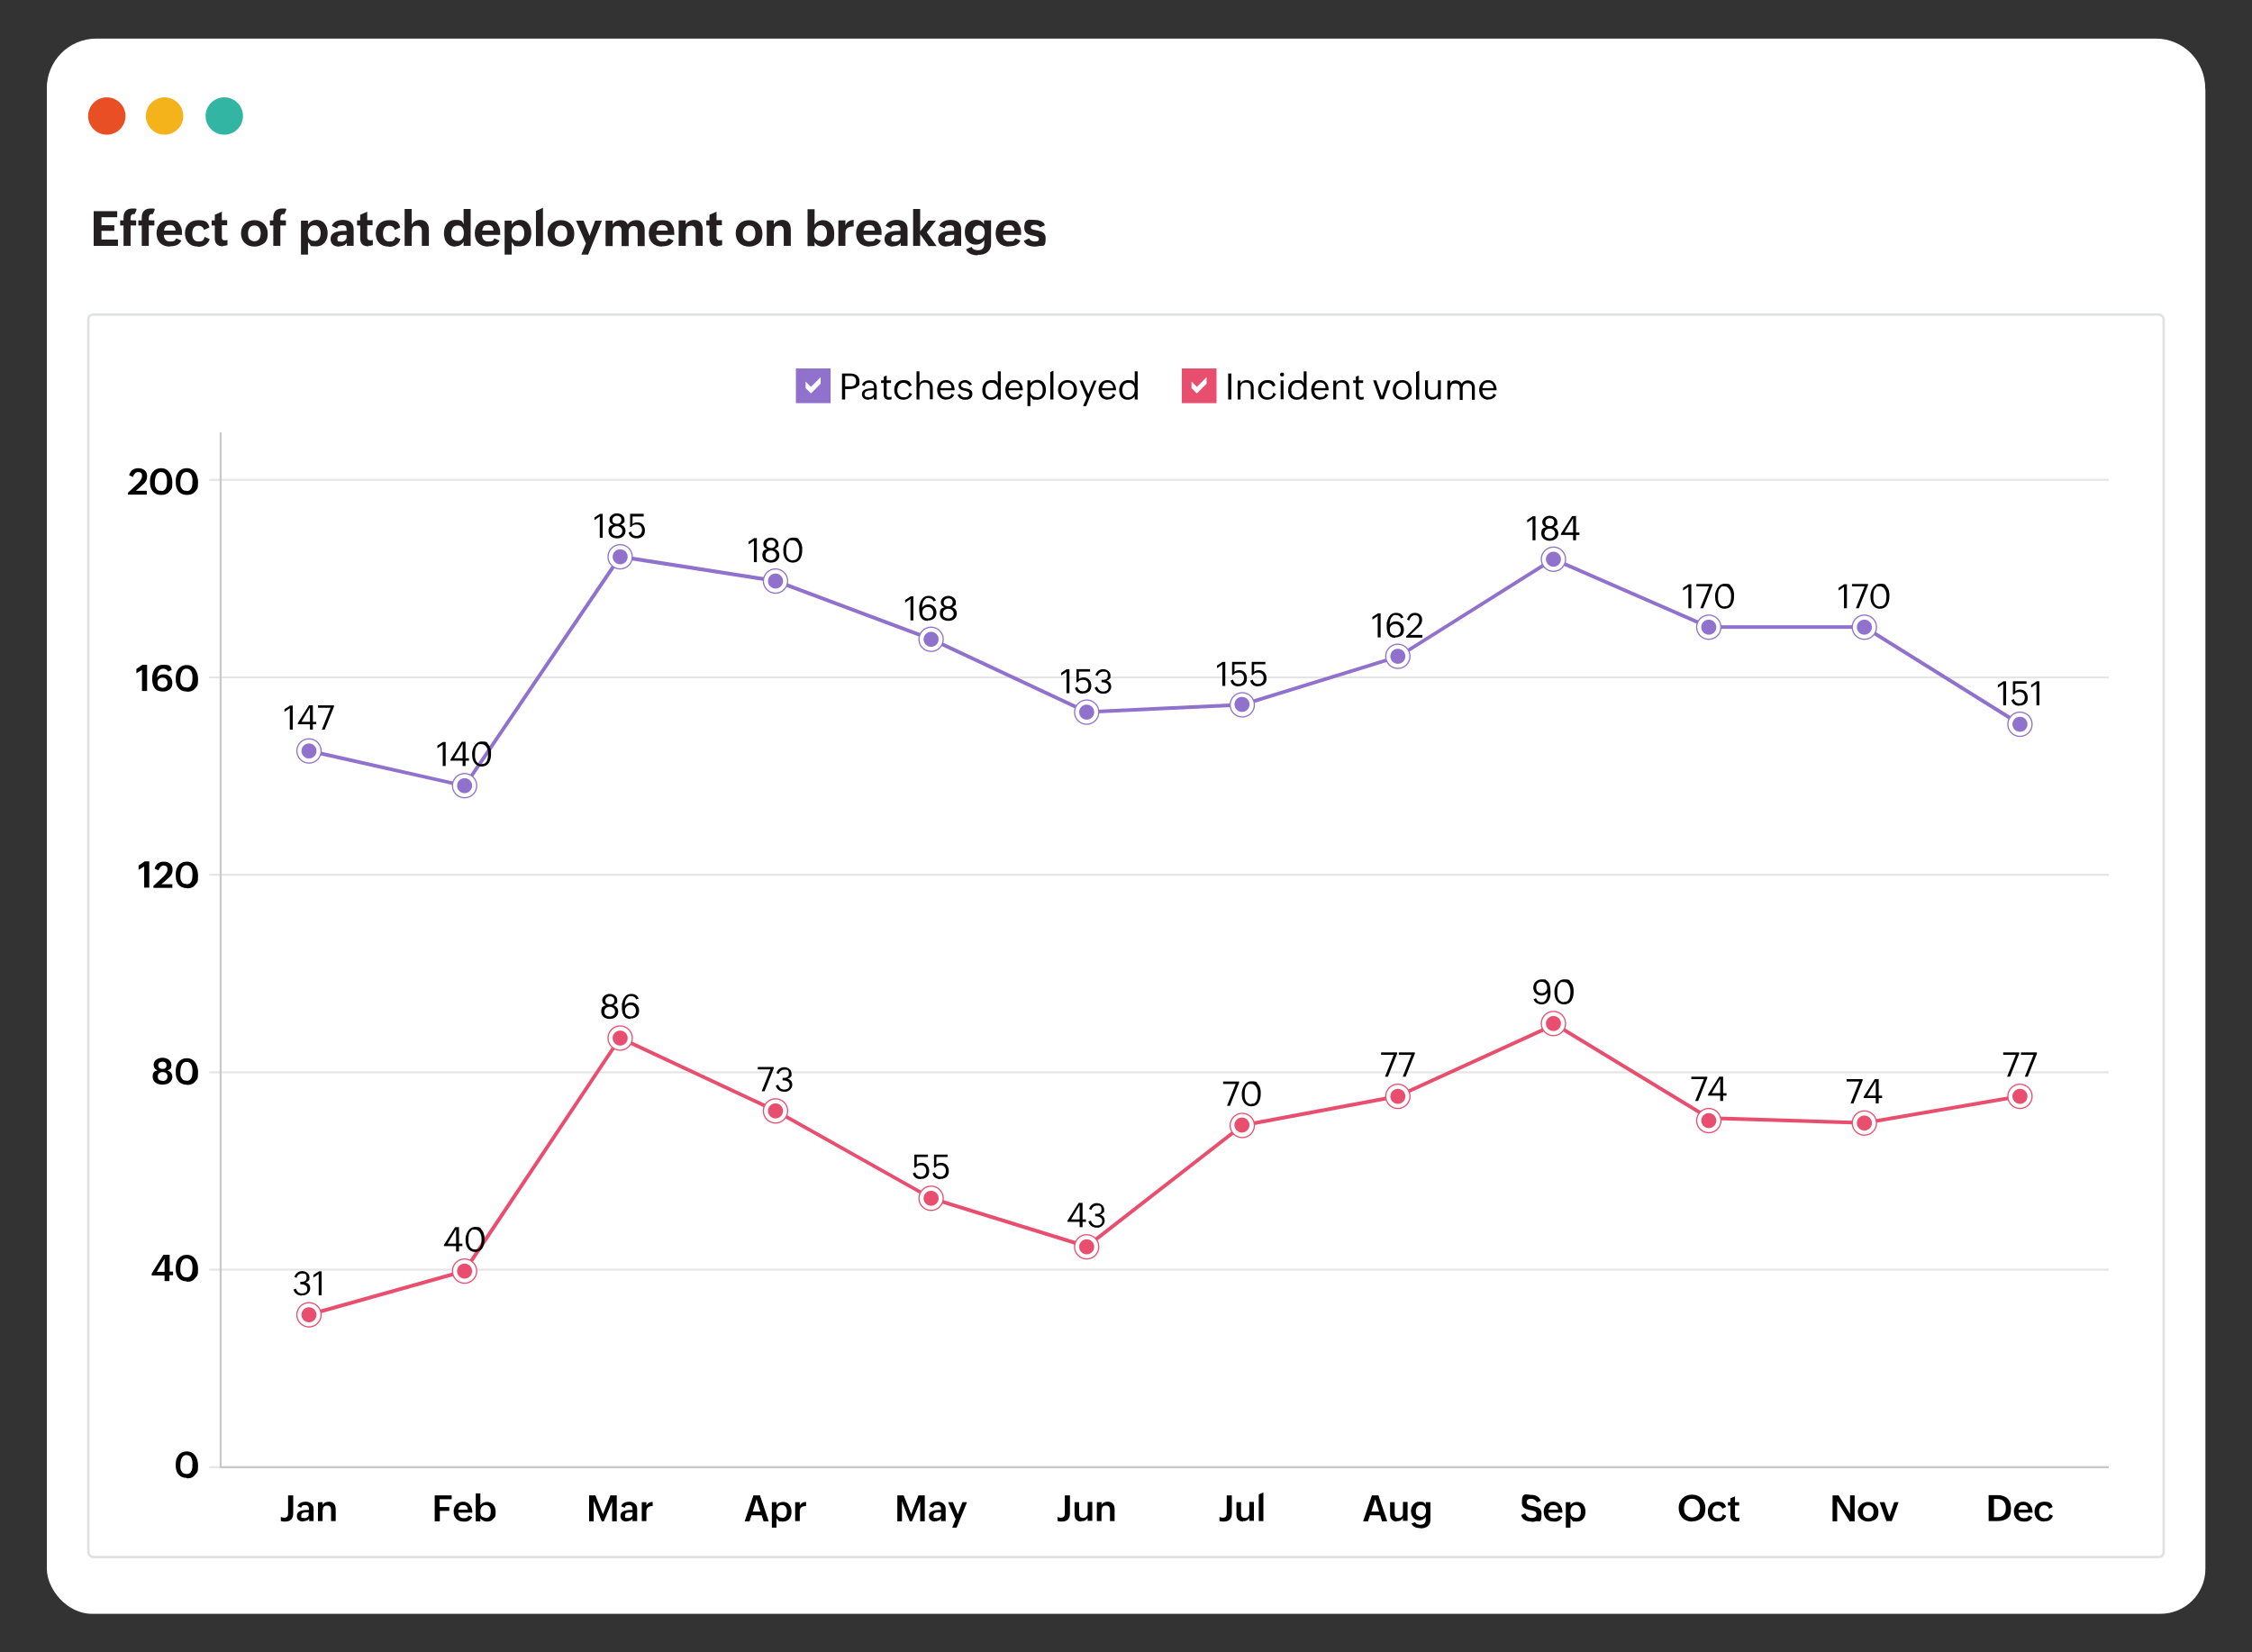 <?xml version="1.0" encoding="UTF-8"?>
<svg id="OUTLINE_Reports" xmlns="http://www.w3.org/2000/svg" version="1.1" viewBox="0 0 927.8 680.8">
  <rect x="0" y="0" width="927.8" height="680.8" fill="#333333" stroke="none"/>
  <!-- Generator: Adobe Illustrator 29.1.0, SVG Export Plug-In . SVG Version: 2.1.0 Build 142)  -->
  <defs>
    <style>
      .st0 {
        fill: #e84f6e;
      }

      .st1 {
        stroke: #e84f6e;
      }

      .st1, .st2 {
        stroke-width: .5px;
      }

      .st1, .st2, .st3, .st4, .st5 {
        stroke-miterlimit: 10;
      }

      .st1, .st2, .st3, .st6 {
        fill: #fff;
      }

      .st2 {
        stroke: #9071cc;
      }

      .st7 {
        fill: #231f20;
      }

      .st8 {
        fill: #f4b21b;
      }

      .st9 {
        fill: #32b5a3;
      }

      .st3 {
        stroke: #e0e1e2;
      }

      .st4 {
        stroke: #c8c8c8;
      }

      .st4, .st5 {
        fill: none;
        stroke-width: .8px;
      }

      .st5 {
        stroke: #e5e5e5;
      }

      .st10 {
        fill: #e94f24;
      }

      .st11 {
        fill: #9071cc;
      }
    </style>
  </defs>
  <rect class="st6" x="19.3" y="18.9" width="889.3" height="646" rx="18.5" ry="18.5"/>
  <path class="st6" d="M39.6,15.9h848.6c11.2,0,20.3,9.1,20.3,20.4v37.8H19.3v-37.8c0-11.2,9.1-20.4,20.4-20.4Z"/>
  <circle class="st10" cx="44" cy="47.8" r="7.7"/>
  <circle class="st8" cx="67.8" cy="47.8" r="7.7"/>
  <circle class="st9" cx="92.4" cy="47.8" r="7.7"/>
  <g>
    <path class="st7" d="M48.6,98.8v2.5h-10v-14.3h9.7v2.5h-6.5v3.3h5.3v2.3h-5.3v3.6h6.8,0Z"/>
    <path class="st7" d="M53.8,92.9v8.4h-2.9v-8.4h-1.4v-2.1h1.4v-1.2c0-2.4,1.3-3.7,3.7-3.7s1.2.2,1.7.4l-.8,1.9c-.1,0-.3,0-.4,0-1.2,0-1.3,1-1.3,1.9s0,.4,0,.6h0c0,.1,2.3.1,2.3.1v2.1s-2.3,0-2.3,0Z"/>
    <path class="st7" d="M61.3,92.9v8.4h-2.9v-8.4h-1.4v-2.1h1.4v-1.2c0-2.4,1.3-3.7,3.7-3.7s1.2.2,1.7.4l-.8,1.9c-.1,0-.3,0-.4,0-1.2,0-1.3,1-1.3,1.9s0,.4,0,.6h0c0,.1,2.3.1,2.3.1v2.1s-2.3,0-2.3,0Z"/>
    <path class="st7" d="M70,101.6c-3.4,0-5.5-2.1-5.5-5.5s2.2-5.4,5.4-5.4,3.8.9,4.7,2.9c.4,1,.4,1.9.4,2.9v.3h-7.5c0,1.6.9,2.7,2.6,2.7s2-.3,2.5-1.3l2.1.9c-.6,1.4-1.9,2.1-3.3,2.3-.5,0-1,.1-1.4.1h0ZM67.6,95h4.7c0-1.4-.8-2.3-2.3-2.3s-1.8.6-2.2,1.4c-.1.3-.2.6-.2.9h0Z"/>
    <path class="st7" d="M81.6,101.6c-3.4,0-5.4-2.2-5.4-5.5s2.2-5.4,5.4-5.4,4.1.8,4.7,3l-2.2,1c-.4-1.1-1.2-1.7-2.4-1.7-1.9,0-2.5,1.6-2.5,3.3s.6,3.2,2.6,3.2,2.1-.7,2.5-1.9l2.1.9c-.5,1.7-1.7,2.6-3.2,3-.5.1-1,.2-1.6.2h0Z"/>
    <path class="st7" d="M91.9,101.5c-2.2,0-3.4-1.1-3.4-3.3v-5.3h-1.3v-2.1h1.3v-2.3l2.9-1.3v3.5h2.2v2.1h-2.2v5c0,.8.3,1.2,1.2,1.2s.8,0,1.1-.2v2.2c-.6.2-1.2.3-1.8.3h0Z"/>
    <path class="st7" d="M104.8,101.6c-3.3,0-5.5-2.2-5.5-5.5s2.3-5.4,5.5-5.4,5.5,2.2,5.5,5.5-1.3,4.2-3.3,5c-.7.3-1.4.4-2.2.4ZM104.8,99.4c2,0,2.6-1.6,2.6-3.3s-.7-3.2-2.6-3.2-2.6,1.6-2.6,3.3.4,2.4,1.4,2.9c.3.2.7.3,1.2.3Z"/>
    <path class="st7" d="M115.5,92.9v8.4h-2.9v-8.4h-1.4v-2.1h1.4v-1.2c0-2.4,1.3-3.7,3.7-3.7s1.2.2,1.7.4l-.8,1.9c-.1,0-.3,0-.4,0-1.2,0-1.3,1-1.3,1.9s0,.4,0,.6h0c0,.1,2.3.1,2.3.1v2.1s-2.3,0-2.3,0Z"/>
    <path class="st7" d="M126.9,99.7v5.2h-2.9v-14h2.9v1.6c.7-1.2,2.1-1.9,3.4-1.9,3.2,0,4.7,2.6,4.7,5.5s-1.6,5.4-4.7,5.4-2.1-.3-2.8-1c-.2-.2-.5-.5-.6-.8h0ZM129.5,99.3c2,0,2.6-1.6,2.6-3.3s-.8-3.2-2.6-3.2-2.7,1.6-2.7,3.3.4,2.4,1.5,2.9c.3.2.7.2,1.2.2h0Z"/>
    <path class="st7" d="M139.7,101.6c-2,0-3.5-1-3.5-3.1,0-3.4,4.2-3.4,6.6-3.4,0-1.4-.1-2.3-1.8-2.3s-1.8.4-2.1,1.3l-2.2-1c.7-1.9,2.8-2.5,4.6-2.5,2.6,0,4.4,1.1,4.4,3.9v6.8h-2.8v-1.3c-.4.6-.8.9-1.4,1.2-.5.2-1.1.3-1.8.3h0ZM140.5,99.6c1.1,0,2.3-.6,2.3-1.9v-.9h-1.1c-1,0-2.7,0-2.7,1.5s.4,1.1.9,1.2c.2,0,.4,0,.6,0h0Z"/>
    <path class="st7" d="M151.8,101.5c-2.2,0-3.4-1.1-3.4-3.3v-5.3h-1.3v-2.1h1.3v-2.3l2.9-1.3v3.5h2.2v2.1h-2.2v5c0,.8.4,1.2,1.2,1.2s.8,0,1.1-.2v2.2c-.6.2-1.1.3-1.8.3h0Z"/>
    <path class="st7" d="M160.2,101.6c-3.4,0-5.4-2.2-5.4-5.5s2.2-5.4,5.4-5.4,4.1.8,4.7,3l-2.2,1c-.4-1.1-1.2-1.7-2.4-1.7-1.9,0-2.5,1.6-2.5,3.3s.6,3.2,2.6,3.2,2.1-.7,2.5-1.9l2.1.9c-.5,1.7-1.7,2.6-3.2,3-.5.1-1,.2-1.6.2h0Z"/>
    <path class="st7" d="M169.6,95.3v6h-2.9v-15.2h2.9v6.4c.7-1.3,2.1-1.9,3.5-1.9,2.4,0,3.6,1.7,3.6,4v6.7h-2.9v-6.2c0-1.3-.7-2.1-2-2.1s-1.8.5-2,1.3c-.1.3-.1.6-.1,1h0Z"/>
    <path class="st7" d="M187.5,101.6c-3.2,0-4.6-2.6-4.6-5.5s1.6-5.5,4.7-5.5,2.7.6,3.4,1.8v-6.3h2.9v15.2h-2.9v-1.7c-.5.9-1.4,1.6-2.4,1.8-.3,0-.7.1-1,.1h0ZM188.4,99.3c2,0,2.7-1.5,2.7-3.3s-.7-3.1-2.6-3.1-2.6,1.6-2.6,3.3.4,2.3,1.4,2.8c.3.2.7.2,1.2.2h0Z"/>
    <path class="st7" d="M201.1,101.6c-3.4,0-5.5-2.1-5.5-5.5s2.2-5.4,5.4-5.4,3.8.9,4.7,2.9c.4,1,.4,1.9.4,2.9v.3h-7.5c0,1.6.9,2.7,2.6,2.7s2-.3,2.5-1.3l2.1.9c-.6,1.4-1.9,2.1-3.3,2.3-.5,0-1,.1-1.4.1h0ZM198.6,95h4.7c0-1.4-.8-2.3-2.3-2.3s-1.8.6-2.1,1.4c-.1.3-.2.6-.2.9h0Z"/>
    <path class="st7" d="M210.8,99.7v5.2h-2.9v-14h2.9v1.6c.7-1.2,2.1-1.9,3.4-1.9,3.2,0,4.7,2.6,4.7,5.5s-1.6,5.4-4.7,5.4-2.1-.3-2.8-1c-.2-.2-.5-.5-.6-.8h0ZM213.4,99.3c2,0,2.6-1.6,2.6-3.3s-.8-3.2-2.6-3.2-2.7,1.6-2.7,3.3.4,2.4,1.5,2.9c.3.2.7.2,1.2.2Z"/>
    <path class="st7" d="M223.7,85.6v15.8h-2.9v-14.5l2.9-1.3Z"/>
    <path class="st7" d="M231.1,101.6c-3.3,0-5.5-2.2-5.5-5.5s2.3-5.4,5.5-5.4,5.5,2.2,5.5,5.5-1.3,4.2-3.3,5c-.7.3-1.4.4-2.2.4ZM231.1,99.4c2,0,2.6-1.6,2.6-3.3s-.7-3.2-2.6-3.2-2.6,1.6-2.6,3.3.4,2.4,1.4,2.9c.3.2.7.3,1.2.3Z"/>
    <path class="st7" d="M248,90.9l-5.7,14h-2.8l1.9-4.6-4.1-9.4h3.1l2.5,6.3,2.3-6.3h2.8,0Z"/>
    <path class="st7" d="M252.4,95.2v6.2h-2.9v-10.5h2.9v1.6c.6-1.2,2-1.8,3.3-1.8s2.4.5,2.9,1.8c.8-1.2,2.2-1.8,3.6-1.8,2.4,0,3.4,1.8,3.4,4v6.7h-2.9v-6.4c0-1.1-.5-1.9-1.7-1.9s-2,.9-2,2.1v6.2h-2.9v-6.4c0-1.1-.5-1.9-1.7-1.9s-1.6.5-1.9,1.3c0,.3-.1.6-.1.9h0Z"/>
    <path class="st7" d="M272.8,101.6c-3.4,0-5.5-2.1-5.5-5.5s2.2-5.4,5.4-5.4,3.8.9,4.7,2.9c.4,1,.4,1.9.4,2.9v.3h-7.5c0,1.6.9,2.7,2.6,2.7s2-.3,2.5-1.3l2.1.9c-.6,1.4-1.9,2.1-3.3,2.3-.5,0-1,.1-1.4.1h0ZM270.4,95h4.7c0-1.4-.8-2.3-2.3-2.3s-1.8.6-2.1,1.4c-.1.3-.2.6-.2.9h0Z"/>
    <path class="st7" d="M282.5,95.3v6h-2.9v-10.5h2.9v1.7c.7-1.3,2.1-1.9,3.5-1.9,2.5,0,3.5,1.8,3.5,4v6.7h-2.9v-6.2c0-1.3-.6-2.1-1.9-2.1s-1.8.5-2,1.3c-.1.3-.1.6-.1,1h0Z"/>
    <path class="st7" d="M295.7,101.5c-2.2,0-3.4-1.1-3.4-3.3v-5.3h-1.3v-2.1h1.3v-2.3l2.9-1.3v3.5h2.2v2.1h-2.2v5c0,.8.4,1.2,1.2,1.2s.8,0,1.1-.2v2.2c-.6.2-1.1.3-1.8.3h0Z"/>
    <path class="st7" d="M308.6,101.6c-3.3,0-5.5-2.2-5.5-5.5s2.3-5.4,5.5-5.4,5.5,2.2,5.5,5.5-1.3,4.2-3.3,5c-.7.3-1.4.4-2.2.4ZM308.6,99.4c2,0,2.6-1.6,2.6-3.3s-.7-3.2-2.6-3.2-2.6,1.6-2.6,3.3.4,2.4,1.4,2.9c.3.2.7.3,1.2.3Z"/>
    <path class="st7" d="M318.8,95.3v6h-2.9v-10.5h2.9v1.7c.7-1.3,2.1-1.9,3.5-1.9,2.5,0,3.5,1.8,3.5,4v6.7h-2.9v-6.2c0-1.3-.6-2.1-1.9-2.1s-1.8.5-2,1.3c-.1.3-.1.6-.1,1h0Z"/>
    <path class="st7" d="M339,101.6c-1.4,0-2.8-.6-3.4-1.9v1.7h-2.9v-15.2h2.9v6.4c.7-1.2,2.1-1.9,3.4-1.9,3.2,0,4.7,2.6,4.7,5.5s-.4,2.8-1.2,3.8c-.4.5-.9.9-1.5,1.2-.6.3-1.3.4-2,.4h0ZM338.1,99.3c2,0,2.6-1.6,2.6-3.3s-.8-3.2-2.6-3.2-2.7,1.6-2.7,3.3.4,2.4,1.5,2.9c.3.2.7.2,1.2.2Z"/>
    <path class="st7" d="M348.3,96.1v5.2h-2.9v-10.5h2.9v2c.7-1.5,1.8-2.1,3.4-2.2v2.7c-1.4,0-2.6.3-3.1,1.3-.2.3-.3.8-.3,1.4Z"/>
    <path class="st7" d="M358.2,101.6c-3.4,0-5.5-2.1-5.5-5.5s2.2-5.4,5.4-5.4,3.8.9,4.7,2.9c.4,1,.4,1.9.4,2.9v.3h-7.5c0,1.6.9,2.7,2.6,2.7s2-.3,2.5-1.3l2.1.9c-.6,1.4-1.9,2.1-3.3,2.3-.5,0-1,.1-1.4.1h0ZM355.7,95h4.7c0-1.4-.8-2.3-2.3-2.3s-1.8.6-2.1,1.4c-.1.3-.2.6-.2.9h0Z"/>
    <path class="st7" d="M367.9,101.6c-2,0-3.5-1-3.5-3.1,0-3.4,4.2-3.4,6.6-3.4,0-1.4-.1-2.3-1.8-2.3s-1.8.4-2.1,1.3l-2.2-1c.7-1.9,2.8-2.5,4.6-2.5,2.6,0,4.4,1.1,4.4,3.9v6.8h-2.8v-1.3c-.4.6-.8.9-1.4,1.2-.5.2-1.1.3-1.8.3h0ZM368.7,99.6c1.1,0,2.3-.6,2.3-1.9v-.9h-1.1c-1,0-2.7,0-2.7,1.5s.4,1.1.9,1.2c.2,0,.4,0,.6,0h0Z"/>
    <path class="st7" d="M379.1,96.4v4.9h-2.9v-15.2h2.9v9.2l3.4-4.4h3.1l-3.8,4.8,4.1,5.7h-3.3l-3.5-4.9Z"/>
    <path class="st7" d="M390,101.6c-2,0-3.5-1-3.5-3.1,0-3.4,4.2-3.4,6.6-3.4,0-1.4-.1-2.3-1.8-2.3s-1.8.4-2.1,1.3l-2.2-1c.7-1.9,2.8-2.5,4.6-2.5,2.6,0,4.4,1.1,4.4,3.9v6.8h-2.8v-1.3c-.4.6-.8.9-1.4,1.2-.5.2-1.1.3-1.8.3h0ZM390.8,99.6c1.1,0,2.3-.6,2.3-1.9v-.9h-1.1c-1,0-2.7,0-2.7,1.5s.4,1.1.9,1.2c.2,0,.4,0,.6,0h0Z"/>
    <path class="st7" d="M402.9,105.2c-1.9,0-4.1-.5-4.9-2.5l2.3-1c.4,1.1,1.5,1.4,2.6,1.4,1.7,0,2.6-.8,2.6-2.6v-1.6c-.7,1.2-2,1.9-3.4,1.9-3,0-4.6-2.4-4.6-5.1s1-3.9,2.7-4.7c.6-.3,1.2-.4,1.9-.4s1.4.1,1.9.4,1,.7,1.4,1.4v-1.6h2.9v9.6c0,2.5-1.4,3.9-3.4,4.4-.7.2-1.4.2-2.2.2h0ZM403.1,98.7c1.8,0,2.6-1.4,2.6-3s-.8-2.8-2.5-2.8-2.5,1.4-2.5,3,.5,2.2,1.4,2.6c.3.2.7.2,1.1.2h0Z"/>
    <path class="st7" d="M415.7,101.6c-3.4,0-5.5-2.1-5.5-5.5s2.2-5.4,5.4-5.4,3.8.9,4.7,2.9c.4,1,.4,1.9.4,2.9v.3h-7.5c0,1.6.9,2.7,2.6,2.7s2-.3,2.5-1.3l2.1.9c-.6,1.4-1.9,2.1-3.3,2.3-.5,0-1,.1-1.4.1h0ZM413.2,95h4.7c0-1.4-.8-2.3-2.3-2.3s-1.8.6-2.1,1.4c-.1.3-.2.6-.2.9h0Z"/>
    <path class="st7" d="M426.4,101.6c-1.8,0-4-.5-4.6-2.4l2.2-1c.4.9,1.4,1.3,2.4,1.3s1.6-.2,1.6-1.1c0-2-6-.3-6-4.5s2.2-3.3,4.1-3.3,3.8.5,4.4,2.2l-2.1.9c-.3-.9-1.4-1.1-2.2-1.1s-1.5.3-1.5,1.1c0,1.9,6.1.2,6.1,4.4s-1.2,2.9-2.8,3.3c-.5.1-1.1.2-1.6.2h0Z"/>
  </g>
  <rect class="st3" x="36.4" y="129.6" width="855" height="511.9" rx="2" ry="2"/>
  <g>
    <rect class="st11" x="327.9" y="151.8" width="14.3" height="14.3"/>
    <path class="st6" d="M338.1,158.1l-4,4-2.2-2.2v-2.7l2.2,2.2,4-4v2.7h0Z"/>
    <g>
      <path d="M348.2,160.2v4.4h-1.3v-10.7h3.4c2.1,0,3.8.9,3.8,3.2s-.1,1.3-.4,1.7c-.9,1.4-2.8,1.5-4.3,1.5h-1.1ZM348.2,159.2h2.1c1.5,0,2.4-.6,2.4-2.2s-.9-2.1-2.4-2.1h-2.1v4.3Z"/>
      <path d="M357.7,164.7c-1.4,0-2.6-.8-2.6-2.3,0-2.5,3.3-2.4,5-2.4,0-1.4-.3-2.3-1.9-2.3s-1.7.5-2,1.4l-1.1-.5c.6-1.3,1.7-1.9,3.1-1.9s3,1.1,3,2.8v5.1h-1.2v-1c-.3.4-.6.7-1.1.8s-.9.3-1.4.3h0ZM357.8,163.7c1.1,0,2.3-.6,2.3-1.9v-1h-1.1c-.5,0-1.2,0-1.8.3-.6.2-1,.6-1,1.3s.3,1.1.9,1.2c.2,0,.4,0,.6,0Z"/>
      <path d="M366.2,164.7c-1.4,0-2.1-.7-2.1-2.1v-4.8h-1.1v-1.1h1.1v-1.5l1.2-.5v2h1.8v1.1h-1.8v4.7c0,.7.2,1.1,1,1.1s.6,0,1-.2v1.1c-.4.1-.7.2-1.1.2h0Z"/>
      <path d="M372.2,164.7c-2.4,0-3.8-1.8-3.8-4.1s1.5-4,3.8-4,2.7.7,3.4,2.2l-1.1.5c-.4-1-1.3-1.6-2.3-1.6-1.7,0-2.5,1.6-2.5,3.1s.8,2.9,2.6,2.9,2.1-.8,2.4-1.9l1.1.5c-.5,1.2-1.3,1.9-2.4,2.2-.4.1-.8.2-1.2.2h0Z"/>
      <path d="M378.8,159.8v4.8h-1.2v-11.6h1.2v5c.5-1,1.4-1.4,2.5-1.4,2,0,3,1.4,3,3.2v4.7h-1.2v-4.8c0-1.4-.7-2.1-2-2.1s-1.7.5-2,1.2c-.1.3-.1.6-.1.9h0Z"/>
      <path d="M389.9,164.7c-2.4,0-3.8-1.8-3.8-4.1s1.4-4,3.7-4,3.5,1.9,3.5,4.2h0c0,0-5.9,0-5.9,0,0,1.6.8,2.8,2.5,2.8s1.7-.6,2.1-1.4l1.1.5c-.7,1.3-1.8,1.9-3.3,1.9h0ZM387.4,159.9h4.6c0-1.4-.8-2.3-2.2-2.3s-1.7.6-2.1,1.4c-.1.3-.2.6-.2.9h0Z"/>
      <path d="M397.5,164.7c-1.4,0-2.5-.7-3-2l1-.4c.3.9,1,1.4,2,1.4s1.8-.3,1.8-1.3-.1-.6-.3-.8c-.5-.4-1.3-.5-1.9-.7-.8-.1-1.5-.4-1.9-1-.2-.3-.3-.7-.3-1.1,0-1.4,1.5-2.2,2.7-2.2s2.3.7,2.8,1.8l-1,.4c-.4-.8-1.1-1.2-1.9-1.2s-1.5.3-1.5,1.1.1.6.3.8c.5.4,1.3.5,2,.6.8.1,1.5.4,2,1,.2.3.3.7.3,1.2,0,1.3-.8,2-1.8,2.3-.4,0-.7.1-1.1.1h0Z"/>
      <path d="M408.2,164.7c-2.4,0-3.5-1.8-3.5-4s1.3-4.1,3.7-4.1,2.1.4,2.7,1.4v-5h1.2v11.6h-1.2v-1.4c-.4.7-1.2,1.2-2,1.4-.3,0-.5.1-.8.1h0ZM408.4,163.7c1.9,0,2.7-1.4,2.7-3.1s-.8-2.9-2.6-2.9-2.5,1.4-2.5,3.1.5,2.2,1.4,2.7c.3.2.7.2,1.1.2Z"/>
      <path d="M418,164.7c-2.4,0-3.8-1.8-3.8-4.1s1.4-4,3.7-4,3.5,1.9,3.5,4.2h0c0,0-5.9,0-5.9,0,0,1.6.8,2.8,2.5,2.8s1.7-.6,2.1-1.4l1.1.5c-.7,1.3-1.8,1.9-3.3,1.9h0ZM415.5,159.9h4.6c0-1.4-.8-2.3-2.2-2.3s-1.7.6-2.1,1.4c-.1.3-.2.6-.2.9h0Z"/>
      <path d="M424.5,163.3v4h-1.2v-10.6h1.2v1.3c.5-.9,1.8-1.5,2.8-1.5,2.4,0,3.6,1.9,3.6,4.1s-1.2,4.1-3.6,4.1-1.7-.2-2.3-.8c-.2-.2-.4-.4-.5-.6h0ZM427.1,163.7c1.9,0,2.5-1.4,2.5-3.1s-.8-3-2.5-3-2.6,1.4-2.6,3.1.5,2.3,1.5,2.7c.3.1.7.2,1.1.2h0Z"/>
      <path d="M434,152.7v11.9h-1.3v-11.3l1.3-.6h0Z"/>
      <path d="M439.8,164.7c-2.4,0-3.9-1.8-3.9-4.1s1.6-4,3.9-4,3.9,1.8,3.9,4.1-.4,2.1-1.1,2.9c-.4.4-.8.6-1.2.8-.5.2-1,.3-1.6.3h0ZM439.8,163.7c1.8,0,2.6-1.4,2.6-3.1s-.9-3-2.6-3-2.6,1.4-2.6,3.1.5,2.3,1.5,2.7c.3.1.7.2,1.1.2h0Z"/>
      <path d="M451.8,156.7l-4.3,10.6h-1.3l1.5-3.5-3-7h1.3l2.4,5.6,2.2-5.6h1.3Z"/>
      <path d="M456.4,164.7c-2.4,0-3.8-1.8-3.8-4.1s1.4-4,3.7-4,3.5,1.9,3.5,4.2h0c0,0-5.9,0-5.9,0,0,1.6.8,2.8,2.5,2.8s1.7-.6,2.1-1.4l1.1.5c-.7,1.3-1.8,1.9-3.3,1.9h0ZM454,159.9h4.6c0-1.4-.8-2.3-2.2-2.3s-1.7.6-2.1,1.4c-.1.3-.2.6-.2.9h0Z"/>
      <path d="M464.6,164.7c-2.4,0-3.5-1.8-3.5-4s1.3-4.1,3.7-4.1,2.1.4,2.7,1.4v-5h1.2v11.6h-1.2v-1.4c-.4.7-1.2,1.2-2,1.4-.3,0-.5.1-.8.1h0ZM464.8,163.7c1.9,0,2.7-1.4,2.7-3.1s-.8-2.9-2.6-2.9-2.5,1.4-2.5,3.1.5,2.2,1.4,2.7c.3.2.7.2,1.1.2Z"/>
    </g>
  </g>
  <g>
    <rect class="st0" x="486.9" y="151.8" width="14.3" height="14.3"/>
    <path class="st6" d="M497.1,158.1l-4,4-2.2-2.2v-2.7l2.2,2.2,4-4v2.7h0Z"/>
    <g>
      <path d="M507.3,153.9v10.7h-1.3v-10.7h1.3Z"/>
      <path d="M511.1,159.8v4.8h-1.2v-7.8h1.2v1.2c.5-1,1.5-1.4,2.5-1.4,2,0,2.9,1.4,2.9,3.2v4.7h-1.2v-4.8c0-1.3-.6-2.1-2-2.1s-1.7.5-2,1.2c-.1.3-.2.6-.2.9h0Z"/>
      <path d="M522.1,164.7c-2.4,0-3.8-1.8-3.8-4.1s1.5-4,3.8-4,2.7.7,3.4,2.2l-1.1.5c-.3-1-1.3-1.6-2.3-1.6-1.7,0-2.5,1.6-2.5,3.1s.8,2.9,2.6,2.9,2.1-.8,2.4-1.9l1.1.5c-.5,1.2-1.3,1.9-2.4,2.2-.4.1-.8.2-1.2.2h0Z"/>
      <path d="M528.2,155.1c-.2,0-.4,0-.6-.2-.2-.1-.2-.4-.2-.6s0-.4.2-.6c.2-.1.3-.2.6-.2s.4,0,.6.2c.2.2.2.4.2.6s0,.4-.2.6c-.2.2-.4.2-.6.2ZM528.8,156.7v7.8h-1.2v-7.8h1.2Z"/>
      <path d="M534.2,164.7c-2.4,0-3.5-1.8-3.5-4s1.3-4.1,3.7-4.1,2.1.4,2.7,1.4v-5h1.2v11.6h-1.2v-1.4c-.4.7-1.2,1.2-2,1.4-.3,0-.5.1-.8.1h0ZM534.4,163.7c1.8,0,2.7-1.4,2.7-3.1s-.8-2.9-2.6-2.9-2.5,1.4-2.5,3.1.5,2.2,1.4,2.7c.3.2.7.2,1.1.2Z"/>
      <path d="M544,164.7c-2.4,0-3.8-1.8-3.8-4.1s1.4-4,3.7-4,3.5,1.9,3.5,4.2h0c0,0-5.9,0-5.9,0,0,1.6.8,2.8,2.5,2.8s1.7-.6,2.1-1.4l1.1.5c-.7,1.3-1.8,1.9-3.3,1.9h0ZM541.5,159.9h4.6c0-1.4-.8-2.3-2.2-2.3s-1.7.6-2.1,1.4c-.1.3-.2.6-.2.9h0Z"/>
      <path d="M550.5,159.8v4.8h-1.2v-7.8h1.2v1.2c.5-1,1.5-1.4,2.5-1.4,2,0,2.9,1.4,2.9,3.2v4.7h-1.2v-4.8c0-1.3-.6-2.1-2-2.1s-1.7.5-2,1.2c-.1.3-.2.6-.2.9Z"/>
      <path d="M560.7,164.7c-1.4,0-2.1-.7-2.1-2.1v-4.8h-1.1v-1.1h1.1v-1.5l1.2-.5v2h1.8v1.1h-1.8v4.7c0,.7.2,1.1,1,1.1s.6,0,1-.2v1.1c-.3.1-.7.2-1.1.2h0Z"/>
      <path d="M572.9,156.7l-2.8,7.8h-1.6l-2.8-7.8h1.3l2.3,6.6,2.2-6.6h1.3Z"/>
      <path d="M577.7,164.7c-2.4,0-3.9-1.8-3.9-4.1s1.6-4,3.9-4,3.9,1.8,3.9,4.1-.4,2.1-1.1,2.9c-.3.4-.8.6-1.2.8-.5.2-1,.3-1.6.3h0ZM577.7,163.7c1.8,0,2.6-1.4,2.6-3.1s-.9-3-2.6-3-2.6,1.4-2.6,3.1.5,2.3,1.5,2.7c.3.1.7.2,1.1.2h0Z"/>
      <path d="M584.7,152.7v11.9h-1.3v-11.3l1.3-.6h0Z"/>
      <path d="M590.1,164.7c-1.9,0-3-1.1-3-3v-5h1.2v4.9c0,1.3.7,2,2,2s2.1-.9,2.1-2.1v-4.8h1.2v7.8h-1.2v-1.2c-.3.7-1,1.1-1.7,1.3-.2,0-.5,0-.8,0h0Z"/>
      <path d="M597.5,159.8v4.8h-1.2v-7.8h1.2v1.2c.4-.9,1.2-1.3,2.2-1.3s2.1.5,2.5,1.5c.5-1,1.5-1.5,2.5-1.5,1.9,0,2.9,1.3,2.9,3.1v4.9h-1.2v-4.9c0-1.3-.6-1.9-1.9-1.9s-1.9.9-1.9,2.1v4.8h-1.2v-4.9c0-1.3-.6-1.9-1.9-1.9s-1.5.5-1.8,1.3c0,.3-.1.5-.1.8h0Z"/>
      <path d="M613.2,164.7c-2.4,0-3.8-1.8-3.8-4.1s1.4-4,3.7-4,3.5,1.9,3.5,4.2h0c0,0-5.9,0-5.9,0,0,1.6.8,2.8,2.5,2.8s1.7-.6,2.1-1.4l1.1.5c-.7,1.3-1.8,1.9-3.3,1.9h0ZM610.7,159.9h4.6c0-1.4-.8-2.3-2.2-2.3s-1.7.6-2.1,1.4c-.1.3-.2.6-.2.9h0Z"/>
    </g>
  </g>
  <g>
    <line class="st5" x1="86.2" y1="523.1" x2="868.8" y2="523.1"/>
    <line class="st5" x1="86.2" y1="441.8" x2="868.8" y2="441.8"/>
    <line class="st5" x1="86.2" y1="360.4" x2="868.8" y2="360.4"/>
    <line class="st5" x1="86.2" y1="279.1" x2="868.8" y2="279.1"/>
    <line class="st5" x1="86.2" y1="197.7" x2="868.8" y2="197.7"/>
    <line class="st5" x1="86.2" y1="604.5" x2="868.8" y2="604.5"/>
    <g>
      <polygon class="st11" points="191.8 324.6 127.1 310.1 127.5 308.6 191.1 323 255.1 228.5 319.8 238.6 384.1 262.7 447.9 292.6 511.7 289.6 575.9 269.8 639.9 229.5 655.2 236.2 704.2 257.6 768.3 257.6 768.5 257.7 832.6 297.7 831.8 299 767.9 259.1 703.9 259.1 703.7 259 640 231.2 576.5 271.1 564.1 275 511.9 291.1 511.8 291.1 447.6 294.1 447.4 294 383.5 264.1 319.4 240.1 255.8 230.2 191.8 324.6"/>
      <g>
        <circle class="st2" cx="127.3" cy="309.4" r="5"/>
        <circle class="st11" cx="127.3" cy="309.4" r="3.1"/>
      </g>
      <polygon class="st0" points="127.5 542.4 127.1 540.9 190.9 523 255.2 426.7 319.9 457 383.9 493 447.6 512.7 511.5 463 511.7 462.9 575.7 450.9 640.7 421.2 704.3 459.9 768.1 461.9 832.1 450.9 832.3 452.4 768.2 463.4 768.1 463.4 703.9 461.4 703.7 461.3 640.6 422.9 576 452.4 512.1 464.4 447.9 514.4 447.5 514.3 383.3 494.4 383.3 494.3 319.2 458.3 255.7 428.6 191.9 524.3 191.6 524.4 127.5 542.4"/>
      <g>
        <circle class="st1" cx="127.3" cy="541.7" r="5"/>
        <circle class="st0" cx="127.3" cy="541.7" r="3.1"/>
      </g>
      <g>
        <circle class="st1" cx="319.5" cy="457.7" r="5"/>
        <circle class="st0" cx="319.5" cy="457.7" r="3.1"/>
      </g>
      <g>
        <circle class="st1" cx="255.5" cy="427.7" r="5"/>
        <circle class="st0" cx="255.5" cy="427.7" r="3.1"/>
      </g>
      <g>
        <circle class="st1" cx="191.4" cy="523.7" r="5"/>
        <circle class="st0" cx="191.4" cy="523.7" r="3.1"/>
      </g>
      <g>
        <circle class="st1" cx="383.6" cy="493.7" r="5"/>
        <circle class="st0" cx="383.6" cy="493.7" r="3.1"/>
      </g>
      <g>
        <circle class="st1" cx="447.7" cy="513.7" r="5"/>
        <circle class="st0" cx="447.7" cy="513.7" r="3.1"/>
      </g>
      <g>
        <circle class="st1" cx="511.8" cy="463.7" r="5"/>
        <circle class="st0" cx="511.8" cy="463.7" r="3.1" transform="translate(-27.9 894.6) rotate(-80.8)"/>
      </g>
      <g>
        <circle class="st1" cx="575.9" cy="451.7" r="5"/>
        <circle class="st0" cx="575.9" cy="451.7" r="3.1"/>
      </g>
      <g>
        <circle class="st1" cx="640" cy="421.7" r="5"/>
        <circle class="st0" cx="640" cy="421.7" r="3.1"/>
      </g>
      <g>
        <circle class="st1" cx="704" cy="461.7" r="5"/>
        <circle class="st0" cx="704" cy="461.7" r="3.1"/>
      </g>
      <g>
        <circle class="st1" cx="768.1" cy="462.7" r="5"/>
        <circle class="st0" cx="768.1" cy="462.7" r="3.1"/>
      </g>
      <g>
        <circle class="st1" cx="832.2" cy="451.7" r="5"/>
        <circle class="st0" cx="832.2" cy="451.7" r="3.1"/>
      </g>
      <g>
        <circle class="st2" cx="319.5" cy="239.4" r="5"/>
        <circle class="st11" cx="319.5" cy="239.4" r="3.1"/>
      </g>
      <g>
        <circle class="st2" cx="383.6" cy="263.4" r="5"/>
        <circle class="st11" cx="383.6" cy="263.4" r="3.1"/>
      </g>
      <g>
        <circle class="st2" cx="447.7" cy="293.4" r="5"/>
        <circle class="st11" cx="447.7" cy="293.4" r="3.1"/>
      </g>
      <g>
        <circle class="st2" cx="191.4" cy="323.7" r="5"/>
        <circle class="st11" cx="191.4" cy="323.7" r="3.1"/>
      </g>
      <g>
        <circle class="st2" cx="255.5" cy="229.4" r="5"/>
        <circle class="st11" cx="255.5" cy="229.4" r="3.1"/>
      </g>
      <g>
        <circle class="st2" cx="511.8" cy="290.4" r="5"/>
        <circle class="st11" cx="511.8" cy="290.4" r="3.1" transform="translate(143.2 749) rotate(-80.8)"/>
      </g>
      <g>
        <circle class="st2" cx="575.9" cy="270.4" r="5"/>
        <circle class="st11" cx="575.9" cy="270.4" r="3.1"/>
      </g>
      <g>
        <circle class="st2" cx="640" cy="230.4" r="5"/>
        <circle class="st11" cx="640" cy="230.4" r="3.1"/>
      </g>
      <g>
        <circle class="st2" cx="704" cy="258.4" r="5"/>
        <circle class="st11" cx="704" cy="258.4" r="3.1"/>
      </g>
      <g>
        <circle class="st2" cx="768.1" cy="258.4" r="5"/>
        <circle class="st11" cx="768.1" cy="258.4" r="3.1"/>
      </g>
      <g>
        <circle class="st2" cx="832.2" cy="298.4" r="5"/>
        <circle class="st11" cx="832.2" cy="298.4" r="3.1"/>
      </g>
      <g>
        <path d="M120.6,290.6v10h-1.2v-8.8l-2.2,1.5v-1.1l2.3-1.5h1.1Z"/>
        <path d="M128.9,298.4v2.2h-1.2v-2.2h-5v-.5l4.6-7.3h1.6v6.8h1.4v1h-1.4ZM124.2,297.4h3.5v-5.9l-3.5,5.9Z"/>
        <path d="M137.6,291.1l-3.8,9.5h-1.2l3.6-9h-5.2v-1h6.6v.5h0Z"/>
      </g>
      <g>
        <path d="M183.6,305.6v10h-1.2v-8.8l-2.2,1.5v-1.1l2.3-1.5h1.1Z"/>
        <path d="M191.8,313.4v2.2h-1.2v-2.2h-5v-.5l4.6-7.3h1.6v6.8h1.4v1h-1.4ZM187.1,312.4h3.5v-5.9l-3.5,5.9Z"/>
        <path d="M198.4,315.8c-.9,0-1.7-.3-2.3-.8-1.4-1.2-1.6-2.9-1.6-4.6s1.2-4.9,3.9-4.9,2.1.5,2.8,1.2c.6.8,1,1.8,1.1,2.9,0,.4,0,.9,0,1.3,0,1.2-.3,2.4-.9,3.4-.4.6-1,1.1-1.7,1.3-.4.1-.8.2-1.2.2h0ZM198.4,314.8c.6,0,1.1-.1,1.5-.4,1.1-.9,1.2-2.7,1.2-4s-.6-3.8-2.7-3.8-1.1.1-1.5.4c-1.2.9-1.2,2.6-1.2,4s0,.9.1,1.4c.2,1.1.7,1.9,1.6,2.3.3.1.6.2,1,.2h0Z"/>
      </g>
      <g>
        <path d="M251.2,419.8c-1.8,0-3.5-1-3.5-3s.7-2.2,1.9-2.6c-1-.4-1.5-1.1-1.5-2.1,0-1.6,1.6-2.6,3.1-2.6s3.1,1,3.1,2.6-.1,1-.4,1.3c-.3.3-.7.6-1.1.8,1.2.4,1.9,1.3,1.9,2.6s-.9,2.4-2.1,2.8c-.4.1-.8.2-1.3.2h0ZM251.2,418.8c1.2,0,2.2-.8,2.2-2s-1-2-2.2-2-2.2.7-2.2,2,.6,1.6,1.4,1.9c.3,0,.6.1.8.1h0ZM251.3,413.8c1.1,0,1.8-.6,1.8-1.7s-.9-1.6-1.8-1.6-1.9.6-1.9,1.7.5,1.3,1.2,1.5c.2,0,.5.1.7.1h0Z"/>
        <path d="M259.8,419.8c-2.9,0-3.6-2.2-3.6-4.8s0-1.2.2-1.9c.2-1.2.8-2.4,1.8-3.1.5-.3,1.1-.5,1.9-.5,1.4,0,2.5.6,3,1.9l-1,.4c-.3-.9-1.1-1.4-2.1-1.4s-.9.1-1.3.4c-1,.8-1.3,2.4-1.3,3.6.5-.9,1.5-1.4,2.6-1.4,1.9,0,3.3,1.4,3.3,3.3s-.9,2.7-2.1,3.1c-.4.2-.9.2-1.4.2h0ZM259.8,418.8c1.4,0,2.2-1,2.2-2.3s-.8-2.4-2.2-2.4-2.3.9-2.3,2.2.5,2,1.3,2.3c.3.1.6.2,1,.2h0Z"/>
      </g>
      <g>
        <path d="M318.8,440.1l-3.8,9.5h-1.2l3.6-9h-5.2v-1h6.6v.5h0Z"/>
        <path d="M323,449.8c-1.6,0-3-1-3.4-2.5l1-.4c.4,1.1,1.1,2,2.4,2s2.3-.5,2.3-1.9-1.4-1.9-2.9-1.9v-1c1.3,0,2.6,0,2.6-1.7s-.7-1.7-1.8-1.7-2,.6-2.4,1.8l-.9-.4c.5-1.5,1.7-2.4,3.2-2.4s3,1,3,2.6-.1,1-.4,1.4c-.3.4-.7.6-1.2.8,1.3.3,1.9,1.2,1.9,2.5s-1.2,2.6-2.6,2.8c-.3,0-.6,0-.9,0h0Z"/>
      </g>
      <g>
        <path d="M379.4,485.8c-1.6,0-3-.7-3.3-2.4l1-.4c.3,1.2,1,1.8,2.3,1.8s2.2-1,2.2-2.4-.8-2.3-2.1-2.3-1.7.2-2.3,1h-.5v-5.4h5.6v1h-4.6v3.1c.5-.5,1.3-.7,2-.7,1.9,0,3.1,1.5,3.1,3.3s-.8,2.7-2.1,3.1c-.4.2-.9.2-1.4.2h0Z"/>
        <path d="M387.5,485.8c-1.6,0-3-.7-3.3-2.4l1-.4c.3,1.2,1,1.8,2.3,1.8s2.2-1,2.2-2.4-.8-2.3-2.1-2.3-1.7.2-2.3,1h-.5v-5.4h5.6v1h-4.6v3.1c.5-.5,1.3-.7,2-.7,1.9,0,3.1,1.5,3.1,3.3s-.8,2.7-2.1,3.1c-.4.2-.9.2-1.4.2h0Z"/>
      </g>
      <g>
        <path d="M440.6,275.6v10h-1.2v-8.8l-2.2,1.5v-1.1l2.3-1.5h1.1Z"/>
        <path d="M446.2,285.8c-1.6,0-3-.7-3.3-2.4l1-.4c.3,1.2,1,1.8,2.3,1.8s2.2-1,2.2-2.4-.8-2.3-2.1-2.3-1.7.2-2.3,1h-.5v-5.4h5.6v1h-4.6v3.1c.5-.5,1.3-.7,2-.7,1.9,0,3.1,1.5,3.1,3.3s-.8,2.7-2.1,3.1c-.4.2-.9.2-1.4.2h0Z"/>
        <path d="M454.4,285.8c-1.6,0-3-1-3.4-2.5l1-.4c.4,1.1,1.1,2,2.4,2s2.3-.5,2.3-1.9-1.4-1.9-2.9-1.9v-1c1.3,0,2.6,0,2.6-1.7s-.7-1.7-1.8-1.7-2,.6-2.4,1.8l-.9-.4c.5-1.5,1.7-2.4,3.2-2.4s3,1,3,2.6-.1,1-.4,1.4c-.3.4-.7.6-1.2.8,1.3.3,1.9,1.2,1.9,2.5s-1.2,2.6-2.6,2.8c-.3,0-.6,0-.9,0h0Z"/>
      </g>
      <g>
        <path d="M504.8,272.6v10h-1.2v-8.8l-2.2,1.5v-1.1l2.3-1.5h1.1Z"/>
        <path d="M510.3,282.8c-1.6,0-3-.7-3.3-2.4l1-.4c.3,1.2,1,1.8,2.3,1.8s2.2-1,2.2-2.4-.8-2.3-2.1-2.3-1.7.2-2.3,1h-.5v-5.4h5.6v1h-4.6v3.1c.5-.5,1.3-.7,2-.7,1.9,0,3.1,1.5,3.1,3.3s-.8,2.7-2.1,3.1c-.4.2-.9.2-1.4.2h0Z"/>
        <path d="M518.4,282.8c-1.6,0-3-.7-3.3-2.4l1-.4c.3,1.2,1,1.8,2.3,1.8s2.2-1,2.2-2.4-.8-2.3-2.1-2.3-1.7.2-2.3,1h-.5v-5.4h5.6v1h-4.6v3.1c.5-.5,1.3-.7,2-.7,1.9,0,3.1,1.5,3.1,3.3s-.8,2.7-2.1,3.1c-.4.2-.9.2-1.4.2h0Z"/>
      </g>
      <g>
        <path d="M568.8,252.6v10h-1.2v-8.8l-2.2,1.5v-1.1l2.3-1.5h1.1,0Z"/>
        <path d="M574.9,262.8c-2.9,0-3.6-2.2-3.6-4.8s0-1.2.2-1.9c.2-1.2.8-2.4,1.8-3.1.5-.3,1.1-.5,1.9-.5,1.4,0,2.5.6,3,1.9l-1,.4c-.3-.9-1.1-1.4-2.1-1.4s-.9.1-1.3.4c-1,.8-1.3,2.4-1.3,3.6.5-.9,1.5-1.4,2.6-1.4,1.9,0,3.3,1.4,3.3,3.3s-.8,2.7-2.1,3.1c-.4.2-.9.2-1.4.2h0ZM574.9,261.8c1.4,0,2.2-1,2.2-2.3s-.8-2.4-2.2-2.4-2.3.9-2.3,2.2.5,2,1.3,2.3c.3.1.6.2,1,.2h0Z"/>
        <path d="M586,261.7v1h-6.7v-.5l4-4c.4-.4.7-.8,1-1.3s.4-1,.4-1.6c0-1.2-.6-1.8-1.8-1.8s-2,1-2.3,2.2l-.9-.4c.5-1.6,1.5-2.8,3.2-2.8s3,1,3,2.8-1,2.7-2,3.6l-2.9,2.7h5Z"/>
      </g>
      <g>
        <path d="M632.6,212.6v10h-1.2v-8.8l-2.2,1.5v-1.1l2.3-1.5h1.1Z"/>
        <path d="M638.5,222.8c-1.8,0-3.5-1-3.5-3s.7-2.2,1.9-2.6c-1-.4-1.5-1.1-1.5-2.1,0-1.6,1.6-2.6,3.1-2.6s3.1,1,3.1,2.6-.1,1-.4,1.3c-.3.3-.7.6-1.1.8,1.2.4,1.9,1.3,1.9,2.6s-.9,2.4-2.2,2.8c-.4.1-.8.2-1.3.2h0ZM638.5,221.8c1.2,0,2.2-.8,2.2-2s-1-2-2.2-2-2.2.7-2.2,2,.6,1.6,1.4,1.9c.3,0,.5.1.8.1h0ZM638.5,216.8c1.1,0,1.8-.6,1.8-1.7s-.9-1.6-1.8-1.6-1.8.6-1.8,1.7.5,1.3,1.2,1.5c.2,0,.5.1.7.1h0Z"/>
        <path d="M649.3,220.4v2.2h-1.2v-2.2h-5v-.5l4.6-7.3h1.6v6.8h1.4v1h-1.4ZM644.6,219.4h3.5v-5.9l-3.5,5.9Z"/>
      </g>
      <g>
        <path d="M696.8,240.6v10h-1.2v-8.8l-2.2,1.5v-1.1l2.3-1.5h1.1Z"/>
        <path d="M705.5,241.1l-3.8,9.5h-1.2l3.6-9h-5.2v-1h6.6v.5h0Z"/>
        <path d="M710.5,250.8c-.9,0-1.7-.3-2.3-.8-1.4-1.2-1.6-2.9-1.6-4.6s1.2-4.9,3.9-4.9,2.1.5,2.8,1.2c.7.8,1,1.8,1.1,2.9,0,.4,0,.9,0,1.3,0,1.2-.3,2.4-.9,3.4-.4.6-1,1.1-1.7,1.3-.4.1-.8.2-1.2.2h0ZM710.5,249.8c.6,0,1.1-.1,1.5-.4,1.1-.9,1.2-2.7,1.2-4s-.6-3.8-2.7-3.8-1.1.1-1.5.4c-1.2.9-1.2,2.6-1.2,4s0,.9.1,1.4c.2,1.1.7,1.9,1.6,2.3.3.1.6.2,1,.2h0Z"/>
      </g>
      <g>
        <path d="M760.9,240.6v10h-1.2v-8.8l-2.2,1.5v-1.1l2.3-1.5h1.1Z"/>
        <path d="M769.6,241.1l-3.8,9.5h-1.2l3.6-9h-5.2v-1h6.6v.5h0Z"/>
        <path d="M774.5,250.8c-.9,0-1.7-.3-2.3-.8-1.4-1.2-1.6-2.9-1.6-4.6s1.2-4.9,3.9-4.9,2.1.5,2.8,1.2c.7.8,1,1.8,1.1,2.9,0,.4,0,.9,0,1.3,0,1.2-.3,2.4-.9,3.4-.4.6-1,1.1-1.7,1.3-.4.1-.8.2-1.2.2h0ZM774.5,249.8c.6,0,1.1-.1,1.5-.4,1.1-.9,1.2-2.7,1.2-4s-.6-3.8-2.7-3.8-1.1.1-1.5.4c-1.2.9-1.2,2.6-1.2,4s0,.9.1,1.4c.2,1.1.7,1.9,1.6,2.3.3.1.6.2,1,.2h0Z"/>
      </g>
      <g>
        <path d="M831.9,434.1l-3.8,9.5h-1.2l3.6-9h-5.2v-1h6.6v.5h0Z"/>
        <path d="M839.2,434.1l-3.8,9.5h-1.2l3.6-9h-5.2v-1h6.6v.5h0Z"/>
      </g>
      <g>
        <path d="M124.3,533.8c-1.6,0-3-1-3.4-2.5l1-.4c.3,1.1,1.1,2,2.4,2s2.3-.5,2.3-1.9-1.4-1.9-2.9-1.9v-1c1.3,0,2.6,0,2.6-1.7s-.7-1.7-1.8-1.7-2,.6-2.3,1.8l-.9-.4c.5-1.5,1.7-2.4,3.2-2.4s3,1,3,2.6-.2,1-.4,1.3c-.3.4-.7.6-1.2.8,1.3.3,1.9,1.2,1.9,2.5s-1.2,2.6-2.7,2.8c-.3,0-.6,0-.9,0h0Z"/>
        <path d="M132.5,523.7v10h-1.2v-8.8l-2.2,1.5v-1.1l2.3-1.5h1.1Z"/>
      </g>
      <g>
        <path d="M189.1,513.4v2.2h-1.2v-2.2h-5v-.5l4.6-7.3h1.6v6.8h1.4v1h-1.4ZM184.4,512.4h3.5v-5.9l-3.5,5.9Z"/>
        <path d="M195.7,515.8c-.9,0-1.7-.3-2.3-.8-1.4-1.2-1.6-2.9-1.6-4.6s1.2-4.9,3.9-4.9,2.1.5,2.8,1.2c.6.8,1,1.8,1.1,2.9,0,.4,0,.9,0,1.3,0,1.2-.3,2.4-.9,3.4-.4.6-1,1.1-1.7,1.3-.4.1-.8.2-1.2.2h0ZM195.7,514.8c.6,0,1.1-.1,1.5-.4,1.1-.9,1.2-2.7,1.2-4s-.6-3.8-2.7-3.8-1.1.1-1.5.4c-1.2.9-1.2,2.6-1.2,4s0,.9.1,1.3c.2,1.1.7,1.9,1.6,2.3.3.1.6.2,1,.2h0Z"/>
      </g>
      <g>
        <path d="M248.3,211.6v10h-1.2v-8.8l-2.2,1.5v-1.1l2.3-1.5h1.1Z"/>
        <path d="M254.2,221.8c-1.8,0-3.5-1-3.5-3s.7-2.2,1.9-2.6c-1-.4-1.5-1.1-1.5-2.1,0-1.6,1.6-2.6,3.1-2.6s3.1,1,3.1,2.6-.1,1-.4,1.3c-.3.3-.7.6-1.1.8,1.2.4,1.9,1.3,1.9,2.6s-.9,2.4-2.1,2.8c-.4.1-.8.2-1.3.2h0ZM254.2,220.8c1.2,0,2.2-.8,2.2-2s-1-2-2.2-2-2.2.7-2.2,2,.6,1.6,1.4,1.9c.3,0,.6.1.8.1h0ZM254.2,215.8c1.1,0,1.8-.6,1.8-1.7s-.9-1.6-1.8-1.6-1.9.6-1.9,1.7.5,1.3,1.2,1.5c.2,0,.5.1.7.1h0Z"/>
        <path d="M262.3,221.8c-1.6,0-3-.7-3.3-2.4l1-.4c.3,1.2,1,1.8,2.3,1.8s2.2-1.1,2.2-2.4-.8-2.3-2.1-2.3-1.7.2-2.3,1h-.5v-5.4h5.6v1.1h-4.6v3.1c.5-.5,1.3-.7,2-.7,1.9,0,3.1,1.5,3.1,3.3s-.8,2.7-2.1,3.1c-.4.2-.9.2-1.4.2h0Z"/>
      </g>
      <g>
        <path d="M311.8,221.6v10h-1.2v-8.8l-2.2,1.5v-1.1l2.3-1.5h1.1Z"/>
        <path d="M317.6,231.8c-1.8,0-3.5-1-3.5-3s.7-2.2,1.9-2.6c-1-.4-1.5-1.1-1.5-2.1,0-1.6,1.6-2.6,3.1-2.6s3.1,1,3.1,2.6-.1,1-.4,1.3c-.3.3-.7.6-1.1.8,1.2.4,1.9,1.3,1.9,2.6s-.9,2.4-2.1,2.8c-.4.1-.8.2-1.3.2h0ZM317.6,230.8c1.2,0,2.2-.8,2.2-2s-1-2-2.2-2-2.2.7-2.2,2,.6,1.6,1.4,1.9c.3,0,.5.1.8.1h0ZM317.7,225.8c1.1,0,1.8-.6,1.8-1.7s-.9-1.6-1.8-1.6-1.9.6-1.9,1.7.5,1.3,1.2,1.5c.2,0,.5.1.7.1h0Z"/>
        <path d="M326.6,231.8c-.9,0-1.7-.3-2.3-.8-1.4-1.2-1.6-2.9-1.6-4.6s1.2-4.9,3.9-4.9,2.1.5,2.8,1.2c.6.8,1,1.8,1.1,2.9,0,.4,0,.9,0,1.3,0,1.2-.3,2.4-.9,3.4-.4.6-1,1.1-1.7,1.3-.4.1-.8.2-1.2.2h0ZM326.6,230.8c.6,0,1.1-.1,1.5-.4,1.1-.9,1.2-2.7,1.2-4s-.6-3.8-2.7-3.8-1.1.1-1.5.4c-1.2.9-1.2,2.6-1.2,4s0,.9.1,1.4c.2,1.1.7,1.9,1.6,2.3.3.1.6.2,1,.2h0Z"/>
      </g>
      <g>
        <path d="M376.3,245.6v10h-1.2v-8.8l-2.2,1.5v-1.1l2.3-1.5h1.1Z"/>
        <path d="M382.3,255.8c-2.9,0-3.6-2.2-3.6-4.8s0-1.2.2-1.9c.2-1.2.8-2.4,1.8-3.1.5-.3,1.1-.5,1.9-.5,1.4,0,2.5.6,3,1.9l-1,.4c-.3-.9-1.1-1.4-2.1-1.4s-.9.1-1.3.4c-1,.8-1.3,2.4-1.3,3.6.5-.9,1.5-1.4,2.6-1.4,1.9,0,3.3,1.4,3.3,3.3s-.9,2.7-2.1,3.1c-.4.2-.9.2-1.4.2h0ZM382.3,254.8c1.4,0,2.2-1,2.2-2.3s-.8-2.4-2.2-2.4-2.3.9-2.3,2.2.5,1.9,1.3,2.3c.3.1.6.2,1,.2h0Z"/>
        <path d="M390.7,255.8c-1.8,0-3.5-1-3.5-3s.7-2.2,1.9-2.6c-1-.4-1.5-1.1-1.5-2.1,0-1.6,1.6-2.6,3.1-2.6s3.1,1,3.1,2.6-.1,1-.4,1.3c-.3.3-.7.6-1.1.8,1.2.4,1.9,1.3,1.9,2.6s-.9,2.4-2.1,2.8c-.4.1-.8.2-1.3.2h0ZM390.7,254.8c1.2,0,2.2-.8,2.2-2s-1-2-2.2-2-2.2.7-2.2,2,.6,1.6,1.4,1.9c.3,0,.5.1.8.1h0ZM390.7,249.8c1.1,0,1.8-.6,1.8-1.7s-.9-1.6-1.8-1.6-1.9.6-1.9,1.7.5,1.3,1.2,1.5c.2,0,.5.1.7.1h0Z"/>
      </g>
      <g>
        <path d="M446,503.4v2.2h-1.2v-2.2h-5v-.5l4.6-7.3h1.6v6.8h1.4v1h-1.4,0ZM441.3,502.4h3.5v-5.9l-3.5,5.9Z"/>
        <path d="M451.8,505.8c-1.6,0-3-1-3.4-2.5l1-.4c.4,1.1,1.1,2,2.4,2s2.3-.5,2.3-1.9-1.4-1.9-2.9-1.9v-1c1.3,0,2.6,0,2.6-1.7s-.7-1.7-1.8-1.7-2,.6-2.4,1.8l-.9-.4c.5-1.5,1.7-2.4,3.2-2.4s3,1,3,2.6-.1,1-.5,1.4c-.3.4-.7.6-1.2.8,1.3.3,1.9,1.2,1.9,2.5s-1.2,2.6-2.6,2.8c-.3,0-.6,0-.9,0h0Z"/>
      </g>
      <g>
        <path d="M510.5,446.1l-3.8,9.5h-1.2l3.6-9h-5.2v-1h6.6v.5h0Z"/>
        <path d="M515.5,455.8c-.9,0-1.7-.3-2.3-.8-1.4-1.2-1.6-2.9-1.6-4.6s1.2-4.9,3.9-4.9,2.1.5,2.8,1.2c.7.8,1,1.8,1.1,2.9,0,.4,0,.9,0,1.3,0,1.2-.3,2.4-.9,3.4-.4.6-1,1.1-1.7,1.3-.4.1-.8.2-1.2.2h0ZM515.5,454.8c.6,0,1.1-.1,1.5-.4,1.1-.9,1.2-2.7,1.2-4s-.6-3.8-2.7-3.8-1.1.1-1.5.4c-1.2.9-1.2,2.6-1.2,4s0,.9.1,1.4c.2,1.1.7,1.9,1.6,2.3.3.1.6.2,1,.2h0Z"/>
      </g>
      <g>
        <path d="M575.6,434.1l-3.8,9.5h-1.2l3.6-9h-5.2v-1h6.6v.5h0Z"/>
        <path d="M582.9,434.1l-3.8,9.5h-1.2l3.6-9h-5.2v-1h6.6v.5h0Z"/>
      </g>
      <g>
        <path d="M635.1,413.8c-.8,0-1.4-.2-2-.5-.6-.4-1-.9-1.3-1.6l1-.4c.4,1,1.2,1.6,2.3,1.6s.9-.1,1.3-.4c1-.9,1.2-2.4,1.2-3.6-.5.9-1.5,1.3-2.6,1.3-1.9,0-3.3-1.4-3.3-3.3s1.4-3.4,3.5-3.4,1.4.1,1.9.4c.8.5,1.2,1.2,1.4,2.1.2.8.3,1.8.3,2.6s0,1.8-.3,2.6c-.3.8-.7,1.6-1.5,2.1-.5.3-1.1.5-1.8.5h0ZM635.1,409.2c1.3,0,2.3-.8,2.3-2.2s-.8-2.5-2.3-2.5-2.2,1-2.2,2.3.5,1.9,1.3,2.2c.3.1.6.2.9.2h0Z"/>
        <path d="M644.3,413.8c-.9,0-1.7-.3-2.3-.8-1.4-1.2-1.6-2.9-1.6-4.6s1.2-4.9,4-4.9,2.1.5,2.8,1.2c.7.8,1,1.8,1.1,2.9,0,.4,0,.9,0,1.3,0,1.2-.3,2.4-.9,3.4-.4.6-1,1.1-1.7,1.3-.4.1-.8.2-1.2.2h0ZM644.3,412.8c.6,0,1.1-.1,1.5-.4,1.1-.9,1.2-2.7,1.2-4s-.6-3.8-2.7-3.8-1.1.1-1.5.4c-1.2.9-1.2,2.6-1.2,4s0,.9.1,1.4c.2,1.1.7,1.9,1.6,2.3.3.1.6.2,1,.2h0Z"/>
      </g>
      <g>
        <path d="M703.4,444.1l-3.8,9.5h-1.2l3.6-9h-5.2v-1h6.6v.5h0Z"/>
        <path d="M709.9,451.4v2.2h-1.2v-2.2h-5v-.5l4.6-7.3h1.6v6.8h1.4v1h-1.4ZM705.2,450.4h3.5v-5.9l-3.5,5.9Z"/>
      </g>
      <g>
        <path d="M767.4,445.1l-3.8,9.5h-1.2l3.6-9h-5.2v-1h6.6v.5h0Z"/>
        <path d="M774,452.4v2.2h-1.2v-2.2h-5v-.5l4.6-7.3h1.6v6.8h1.4v1h-1.4ZM769.3,451.4h3.5v-5.9l-3.5,5.9Z"/>
      </g>
      <g>
        <path d="M826.5,280.6v10h-1.2v-8.8l-2.2,1.5v-1.1l2.3-1.5h1.1Z"/>
        <path d="M832,290.8c-1.6,0-3-.7-3.3-2.4l1-.4c.3,1.2,1,1.8,2.3,1.8s2.2-1,2.2-2.4-.8-2.3-2.1-2.3-1.7.2-2.3,1h-.5v-5.4h5.6v1h-4.6v3.1c.5-.5,1.3-.7,2-.7,1.9,0,3.1,1.5,3.1,3.3s-.8,2.7-2.1,3.1c-.4.2-.9.2-1.4.2h0Z"/>
        <path d="M840.2,280.6v10h-1.2v-8.8l-2.2,1.5v-1.1l2.3-1.5h1.1Z"/>
      </g>
    </g>
    <path id="x-y-line" class="st4" d="M90.9,178.1v426.4h777.9"/>
    <g>
      <g>
        <path d="M117.4,626.9c-.6,0-1.2,0-1.7-.3v-1.6c.4.2.9.3,1.4.3,1.2,0,1.6-.7,1.6-1.8v-7.4h2.1v7.4c0,1.1-.3,1.9-.8,2.5-.6.6-1.4.9-2.5.9h0Z"/>
        <path d="M124.9,626.9c-1.5,0-2.6-.8-2.6-2.3,0-2.5,3.2-2.5,5-2.5h0c0-1.1-.2-2-1.5-2s-1.5.4-1.7,1.1l-1.5-.6c.5-1.4,2-1.9,3.4-1.9s3.2.9,3.2,2.9v5.1h-1.8v-1c-.3.4-.6.7-1.1.8s-.9.3-1.3.3h0ZM125.3,625.5c1,0,1.9-.5,1.9-1.6v-.8h-.9c-.8,0-2.2,0-2.2,1.3s.3.9.8,1c.2,0,.3,0,.5,0Z"/>
        <path d="M132.9,622.1v4.6h-1.9v-7.8h1.9v1.2c.5-1,1.6-1.4,2.6-1.4,1.9,0,2.8,1.3,2.8,3.1v4.9h-1.9v-4.7c0-1.1-.5-1.7-1.6-1.7s-1.5.4-1.7,1.1c0,.2-.1.5-.1.8h0Z"/>
      </g>
      <g>
        <path d="M181.2,622.4v4.4h-2.1v-10.7h7v1.6h-5v3.2h4v1.6h-4,0Z"/>
        <path d="M190.9,626.9c-2.5,0-4-1.7-4-4.1s1.6-4.1,3.9-4.1,3.8,1.9,3.8,4.3v.2h-5.8c0,1.3.8,2.3,2.2,2.3s1.6-.3,2-1.1l1.5.7c-.5,1-1.4,1.6-2.4,1.8-.4,0-.7,0-1.1,0h0ZM188.8,622h3.9c0-1.2-.6-1.9-1.9-1.9s-1.5.5-1.8,1.2c-.1.2-.2.5-.2.8Z"/>
        <path d="M200.6,626.9c-1.1,0-2.1-.5-2.7-1.4v1.3h-1.9v-11.5h1.9v4.9c.5-.9,1.6-1.4,2.7-1.4,2.4,0,3.6,1.9,3.6,4.1s-.3,2.1-.9,2.8c-.3.4-.7.7-1.1.9-.4.2-1,.3-1.5.3h0ZM200.1,625.4c1.7,0,2.1-1.2,2.1-2.7s-.6-2.6-2.1-2.6-2.2,1.2-2.2,2.7.4,2,1.2,2.3c.3.1.6.2,1,.2h0Z"/>
      </g>
      <g>
        <path d="M244.6,618.6v8.2h-1.9v-10.7h2.6l3.1,7.8,3.1-7.8h2.6v10.7h-1.9v-8.2l-3.4,8.2h-.9l-3.2-8.2h0Z"/>
        <path d="M258.2,626.9c-1.5,0-2.6-.8-2.6-2.3,0-2.5,3.2-2.5,5-2.5h0c0-1.1-.2-2-1.5-2s-1.5.4-1.7,1.1l-1.5-.6c.5-1.4,2-1.9,3.4-1.9s3.2.9,3.2,2.9v5.1h-1.9v-1c-.3.4-.6.7-1.1.8-.4.2-.9.3-1.4.3h0ZM258.7,625.5c1,0,1.9-.5,1.9-1.6v-.8h-.9c-.9,0-2.2,0-2.2,1.3s.3.9.8,1c.1,0,.3,0,.5,0h0Z"/>
        <path d="M266.3,622.7v4h-1.9v-7.8h1.9v1.5c.5-1.1,1.4-1.6,2.6-1.6v1.7c-1.2,0-2,.3-2.4,1.1-.1.3-.2.6-.2,1h0Z"/>
      </g>
      <g>
        <path d="M309.6,624.3l-.8,2.5h-2l3.6-10.7h2.7l3.6,10.7h-2.1l-.8-2.5h-4.2,0ZM310,622.8h3.3l-1.6-5.1-1.6,5.1h0Z"/>
        <path d="M319.9,625.5v3.9h-1.9v-10.5h1.9v1.3c.5-.9,1.6-1.4,2.7-1.4,2.4,0,3.5,1.9,3.5,4.1s-1.2,4-3.5,4-1.6-.2-2.2-.8c-.2-.2-.4-.4-.5-.6h0ZM322.1,625.4c1.7,0,2.1-1.2,2.1-2.7s-.6-2.6-2.1-2.6-2.2,1.3-2.2,2.7.4,2,1.2,2.3c.3.1.6.2,1,.2h0Z"/>
        <path d="M329.5,622.7v4h-1.9v-7.8h1.9v1.5c.5-1.1,1.4-1.6,2.6-1.6v1.7c-1.2,0-2,.3-2.4,1.1-.1.3-.2.6-.2,1h0Z"/>
      </g>
      <g>
        <path d="M371.6,618.6v8.2h-1.9v-10.7h2.6l3.1,7.8,3-7.8h2.6v10.7h-1.9v-8.2l-3.4,8.2h-.9l-3.2-8.2h0Z"/>
        <path d="M385.3,626.9c-1.5,0-2.6-.8-2.6-2.3,0-2.5,3.2-2.5,5-2.5h0c0-1.1-.2-2-1.5-2s-1.5.4-1.7,1.1l-1.5-.6c.5-1.4,2-1.9,3.4-1.9s3.2.9,3.2,2.9v5.1h-1.9v-1c-.3.4-.6.7-1.1.8-.4.2-.9.3-1.4.3h0ZM385.8,625.5c1,0,1.9-.5,1.9-1.6v-.8h-.9c-.9,0-2.2,0-2.2,1.3s.3.9.8,1c.1,0,.3,0,.5,0h0Z"/>
        <path d="M398.4,618.9l-4.3,10.5h-1.8l1.4-3.5-3.1-7h2l2,5,1.9-5h1.8Z"/>
      </g>
      <g>
        <path d="M437.4,626.9c-.6,0-1.2,0-1.7-.3v-1.6c.4.2.9.3,1.4.3,1.2,0,1.6-.7,1.6-1.8v-7.4h2.1v7.4c0,1.1-.3,1.9-.8,2.5-.6.6-1.4.9-2.5.9h0Z"/>
        <path d="M445.5,626.9c-1.9,0-2.8-1.2-2.8-3v-5h1.9v4.8c0,1.1.5,1.7,1.6,1.7s1.9-.8,1.9-1.9v-4.7h1.9v7.8h-1.9v-1.2c-.4.7-1,1.1-1.8,1.3-.2,0-.5,0-.8,0h0Z"/>
        <path d="M453.8,622.1v4.6h-1.9v-7.8h1.9v1.2c.5-1,1.5-1.4,2.6-1.4,1.9,0,2.8,1.3,2.8,3.1v4.9h-1.9v-4.7c0-1.1-.5-1.7-1.6-1.7s-1.5.4-1.7,1.1c0,.2-.1.5-.1.8h0Z"/>
      </g>
      <g>
        <path d="M504.1,626.9c-.6,0-1.2,0-1.7-.3v-1.6c.4.2.9.3,1.4.3,1.2,0,1.6-.7,1.6-1.8v-7.4h2.1v7.4c0,1.1-.3,1.9-.8,2.5-.6.6-1.4.9-2.5.9h0Z"/>
        <path d="M512.2,626.9c-1.9,0-2.8-1.2-2.8-3v-5h1.9v4.8c0,1.1.5,1.7,1.6,1.7s1.8-.8,1.8-1.9v-4.7h1.9v7.8h-1.9v-1.2c-.4.7-1,1.1-1.8,1.3-.2,0-.5,0-.8,0h0Z"/>
        <path d="M520.5,614.9v11.8h-1.9v-11l1.9-.8h0Z"/>
      </g>
      <g>
        <path d="M564.4,624.3l-.8,2.5h-2l3.6-10.7h2.7l3.6,10.7h-2.1l-.8-2.5h-4.2,0ZM564.9,622.8h3.3l-1.6-5.1-1.6,5.1h0Z"/>
        <path d="M575.5,626.9c-1.8,0-2.8-1.2-2.8-3v-5h1.9v4.8c0,1.1.5,1.7,1.6,1.7s1.8-.8,1.8-1.9v-4.7h1.9v7.8h-1.9v-1.2c-.4.7-1,1.1-1.8,1.3-.2,0-.5,0-.8,0h0Z"/>
        <path d="M585.2,629.6c-1.5,0-3-.4-3.7-1.9l1.5-.6c.4.9,1.3,1.1,2.2,1.1,1.4,0,2.2-.7,2.2-2.1v-1.2c-.5.9-1.6,1.5-2.6,1.5-2.2,0-3.5-1.8-3.5-3.8s1.4-3.9,3.5-3.9,2,.4,2.6,1.4v-1.2h1.9v7.3c0,1.8-1,2.9-2.5,3.3-.5.1-1,.2-1.6.2h0ZM585.3,625c1.5,0,2.2-1.1,2.2-2.5s-.7-2.4-2.1-2.4-2.1,1.1-2.1,2.5.4,1.8,1.2,2.1c.3.1.5.2.9.2h0Z"/>
      </g>
      <g>
        <path d="M630.9,626.9c-1.9,0-3.7-.7-4.2-2.7l1.7-.7c.4,1.2,1.2,1.9,2.6,1.9s2-.5,2-1.6c0-2.7-6-.3-6-4.8s1.9-3.1,3.8-3.1,3.3.7,4,2.4l-1.6.7c-.5-1-1.3-1.5-2.4-1.5s-1.8.4-1.8,1.4c0,2.7,6.1.3,6.1,4.8s-1.1,2.7-2.5,3.1c-.5.2-1,.2-1.5.2h0Z"/>
        <path d="M640,626.9c-2.5,0-4-1.7-4-4.1s1.6-4.1,3.9-4.1,3.8,1.9,3.8,4.3v.2h-5.8c0,1.3.8,2.3,2.2,2.3s1.6-.3,2-1.1l1.5.7c-.5,1-1.4,1.6-2.4,1.8-.3,0-.7,0-1.1,0h0ZM638,622h3.9c0-1.2-.6-1.9-1.9-1.9s-1.5.5-1.8,1.2c-.1.2-.2.5-.2.8Z"/>
        <path d="M647,625.5v3.9h-1.9v-10.5h1.9v1.3c.5-.9,1.6-1.4,2.7-1.4,2.4,0,3.5,1.9,3.5,4.1s-1.2,4-3.5,4-1.6-.2-2.2-.8c-.2-.2-.4-.4-.5-.6h0ZM649.2,625.4c1.7,0,2.1-1.2,2.1-2.7s-.6-2.6-2.1-2.6-2.2,1.3-2.2,2.7.4,2,1.2,2.3c.3.1.6.2,1,.2h0Z"/>
      </g>
      <g>
        <path d="M697.1,626.9c-3.3,0-5.5-2.3-5.5-5.6s2.3-5.5,5.5-5.5,5.5,2.3,5.5,5.5-1.2,4.3-3.2,5.1c-.7.3-1.4.4-2.2.4h0ZM697.1,625.2c2.3,0,3.3-1.9,3.3-3.9s-1.1-3.8-3.3-3.8-3.3,1.8-3.3,3.9.7,2.9,1.9,3.5c.4.2.9.3,1.4.3h0Z"/>
        <path d="M707.6,626.9c-2.5,0-4-1.7-4-4.1s1.6-4.1,4-4.1,3,.7,3.5,2.2l-1.5.7c-.3-.9-1.1-1.4-2-1.4-1.5,0-2.1,1.3-2.1,2.7s.6,2.6,2.2,2.6,1.8-.6,2.1-1.6l1.4.6c-.4,1.2-1.3,2-2.4,2.2-.4,0-.8.1-1.2.1h0Z"/>
        <path d="M715.3,626.9c-1.5,0-2.4-.8-2.4-2.3v-4.3h-1v-1.4h1v-1.6l1.9-.8v2.4h1.7v1.4h-1.7v4.1c0,.6.3,1,.9,1s.6,0,.9-.2v1.5c-.2,0-.4,0-.6.1-.2,0-.4,0-.6,0h0Z"/>
      </g>
      <g>
        <path d="M756.9,618.6v8.2h-1.9v-10.7h2.5l4.7,7.7v-7.7h1.9v10.7h-2.1l-5-8.2Z"/>
        <path d="M769.7,626.9c-2.4,0-4.3-1.7-4.3-4.1s2-4,4.3-4,4.2,1.7,4.2,4.1-1,3.2-2.6,3.7c-.5.2-1.1.3-1.7.3ZM769.7,625.5c1.6,0,2.2-1.3,2.2-2.7s-.7-2.6-2.2-2.6-2.2,1.3-2.2,2.7.4,1.9,1.2,2.4c.3.1.6.2,1,.2h0Z"/>
        <path d="M782.2,618.9l-2.8,7.8h-2.2l-2.8-7.8h2l2,5.9,2-5.9h1.8Z"/>
      </g>
      <g>
        <path d="M822.9,626.7h-3.6v-10.7h3.6c3.5,0,5.6,1.8,5.6,5.4s-1.2,4.3-3.3,5c-.7.2-1.5.3-2.3.3h0ZM821.4,625.1h1.5c2.5,0,3.5-1.5,3.5-3.8s-1.1-3.7-3.5-3.7h-1.4v7.5h0Z"/>
        <path d="M833.7,626.9c-2.5,0-4-1.7-4-4.1s1.6-4.1,3.9-4.1,3.8,1.9,3.8,4.3v.2h-5.8c0,1.3.8,2.3,2.2,2.3s1.6-.3,2-1.1l1.5.7c-.5,1-1.4,1.6-2.4,1.8-.3,0-.7,0-1.1,0h0ZM831.6,622h3.9c0-1.2-.6-1.9-1.9-1.9s-1.5.5-1.8,1.2c-.1.2-.2.5-.2.8Z"/>
        <path d="M842.2,626.9c-2.5,0-4-1.7-4-4.1s1.6-4.1,4-4.1,2.9.7,3.5,2.2l-1.5.7c-.3-.9-1.1-1.4-2-1.4-1.5,0-2.1,1.3-2.1,2.7s.6,2.6,2.2,2.6,1.8-.6,2.1-1.6l1.4.6c-.4,1.2-1.3,2-2.4,2.2-.4,0-.8.1-1.2.1h0Z"/>
      </g>
    </g>
    <g>
      <path d="M60.5,202.2v1.6h-7.8v-.8l4.1-3.8c.8-.8,1.7-1.9,1.7-3.1s-.5-1.6-1.6-1.6-1.8,1-2.1,2l-1.6-.7c.5-1.9,1.8-2.9,3.8-2.9s3.6,1.1,3.6,3.2-1,2.9-2.1,3.9l-2.5,2.2h4.7,0Z"/>
      <path d="M66.3,203.9c-2.1,0-3.6-1.1-4.2-3.1-.3-.9-.3-1.8-.3-2.7,0-2.8,1.5-5.2,4.6-5.2s4.6,2.8,4.6,5.8-.4,2.7-1.1,3.7c-.4.5-.8.9-1.4,1.1-.6.3-1.2.4-2,.4h0ZM66.4,202.3c2.3,0,2.4-2.4,2.4-4.2s-.5-3.6-2.5-3.6-2.5,2.4-2.5,4.2.1,1.7.5,2.4c.2.5.6.8,1.1,1,.3.1.6.1.9.1h0Z"/>
      <path d="M76.9,203.9c-2.1,0-3.6-1.1-4.2-3.1-.3-.9-.3-1.8-.3-2.7,0-2.8,1.5-5.2,4.6-5.2s4.6,2.8,4.6,5.8-.4,2.7-1.1,3.7c-.4.5-.8.9-1.4,1.1-.6.3-1.2.4-2,.4h0ZM76.9,202.3c2.3,0,2.4-2.4,2.4-4.2s-.5-3.6-2.5-3.6-2.5,2.4-2.5,4.2.1,1.7.5,2.4c.2.5.6.8,1.1,1,.3.1.6.1.9.1h0Z"/>
      <path d="M60.6,274v10.7h-2.1v-8.7l-2.3,1.4v-1.8l2.5-1.7h1.8Z"/>
      <path d="M67,284.9c-3.3,0-4.3-2.4-4.3-5.3s1.2-5.7,4.5-5.7,2.9.6,3.6,2.1l-1.6.7c-.4-.8-1.1-1.2-2-1.2-1.9,0-2.4,2.1-2.5,3.7.6-1,1.6-1.4,2.7-1.4,2.1,0,3.6,1.4,3.6,3.5s-1,2.9-2.4,3.4c-.5.2-1,.2-1.6.2h0ZM67,283.4c1.3,0,2-.9,2-2.1s-.7-2.1-2-2.1-2.1.8-2.1,2,.4,1.7,1.2,2c.3.1.6.2.9.2h0Z"/>
      <path d="M76.9,284.9c-2.1,0-3.6-1.1-4.2-3-.3-.9-.3-1.8-.3-2.7,0-2.8,1.5-5.2,4.6-5.2s4.6,2.8,4.6,5.8-.4,2.7-1.1,3.7c-.4.5-.8.9-1.4,1.1-.6.3-1.2.4-2,.4h0ZM76.9,283.3c2.3,0,2.4-2.5,2.4-4.2s-.5-3.6-2.5-3.6-2.5,2.4-2.5,4.2.1,1.7.5,2.4c.2.5.6.8,1.1,1,.3.1.6.1.9.1h0Z"/>
      <path d="M61.5,355v10.7h-2.1v-8.7l-2.3,1.4v-1.8l2.5-1.7h1.8Z"/>
      <path d="M71,364.2v1.6h-7.8v-.8l4.1-3.8c.8-.8,1.7-1.9,1.7-3s-.6-1.6-1.6-1.6-1.8,1-2.1,2l-1.6-.7c.5-1.9,1.8-2.9,3.8-2.9s3.6,1.1,3.6,3.2-1,2.9-2.1,3.9l-2.5,2.2h4.7,0Z"/>
      <path d="M76.9,365.9c-2.1,0-3.6-1.1-4.2-3-.3-.9-.3-1.8-.3-2.7,0-2.8,1.5-5.2,4.6-5.2s4.6,2.8,4.6,5.8-.4,2.7-1.1,3.7c-.4.5-.8.9-1.4,1.1-.6.3-1.2.4-2,.4h0ZM76.9,364.3c2.3,0,2.4-2.5,2.4-4.2s-.5-3.6-2.5-3.6-2.5,2.4-2.5,4.2.1,1.7.5,2.4c.2.5.6.8,1.1,1,.3.1.6.1.9.1h0Z"/>
      <path d="M67,446.9c-2,0-4.1-1-4.1-3.2s.8-2.3,2-2.7c-1-.4-1.6-1.2-1.6-2.3,0-1.9,1.9-2.9,3.6-2.9s3.7.9,3.7,2.9-.7,1.8-1.6,2.3c1.2.4,2,1.3,2,2.7s-1.1,2.7-2.6,3c-.5.1-1,.2-1.5.2h0ZM67,445.4c1.1,0,2-.7,2-1.9s-.8-1.8-2-1.8-2,.7-2,1.8.5,1.5,1.2,1.7c.2,0,.5.1.8.1h0ZM67,440.4c1,0,1.6-.5,1.6-1.5s-.8-1.5-1.7-1.5-1.7.6-1.7,1.5.4,1.2,1.1,1.4c.2,0,.4.1.7.1h0Z"/>
      <path d="M76.9,446.9c-2.1,0-3.6-1.1-4.2-3-.3-.9-.3-1.8-.3-2.7,0-2.8,1.5-5.2,4.6-5.2s4.6,2.8,4.6,5.8-.4,2.7-1.1,3.7c-.4.5-.8.9-1.4,1.1-.6.3-1.2.4-2,.4h0ZM76.9,445.3c2.3,0,2.4-2.5,2.4-4.2s-.5-3.6-2.5-3.6-2.5,2.4-2.5,4.2.1,1.7.5,2.4c.2.5.6.8,1.1,1,.3.1.6.1.9.1h0Z"/>
      <path d="M69.8,525.5v2.3h-2v-2.3h-5.3v-.8l4.8-7.7h2.6v6.9h1.4v1.5h-1.4ZM64.6,524h3.2v-5.4l-3.2,5.4Z"/>
      <path d="M76.9,527.9c-2.1,0-3.6-1.1-4.2-3-.3-.9-.3-1.8-.3-2.7,0-2.8,1.5-5.2,4.6-5.2s4.6,2.8,4.6,5.8-.4,2.7-1.1,3.7c-.4.5-.8.9-1.4,1.2-.6.3-1.2.4-2,.4h0ZM76.9,526.3c2.3,0,2.4-2.5,2.4-4.2s-.5-3.6-2.5-3.6-2.5,2.4-2.5,4.2.1,1.7.5,2.4c.2.5.6.8,1.1,1,.3,0,.6.2.9.2h0Z"/>
      <path d="M76.9,608.9c-2.1,0-3.6-1.1-4.2-3-.3-.9-.3-1.8-.3-2.7,0-2.8,1.5-5.2,4.6-5.2s4.6,2.8,4.6,5.8-.4,2.7-1.1,3.7c-.4.5-.8.9-1.4,1.2-.6.3-1.2.4-2,.4h0ZM76.9,607.3c2.3,0,2.4-2.5,2.4-4.2s-.5-3.6-2.5-3.6-2.5,2.4-2.5,4.2.1,1.7.5,2.4c.2.5.6.8,1.1,1,.3,0,.6.2.9.2h0Z"/>
    </g>
  </g>
</svg>
